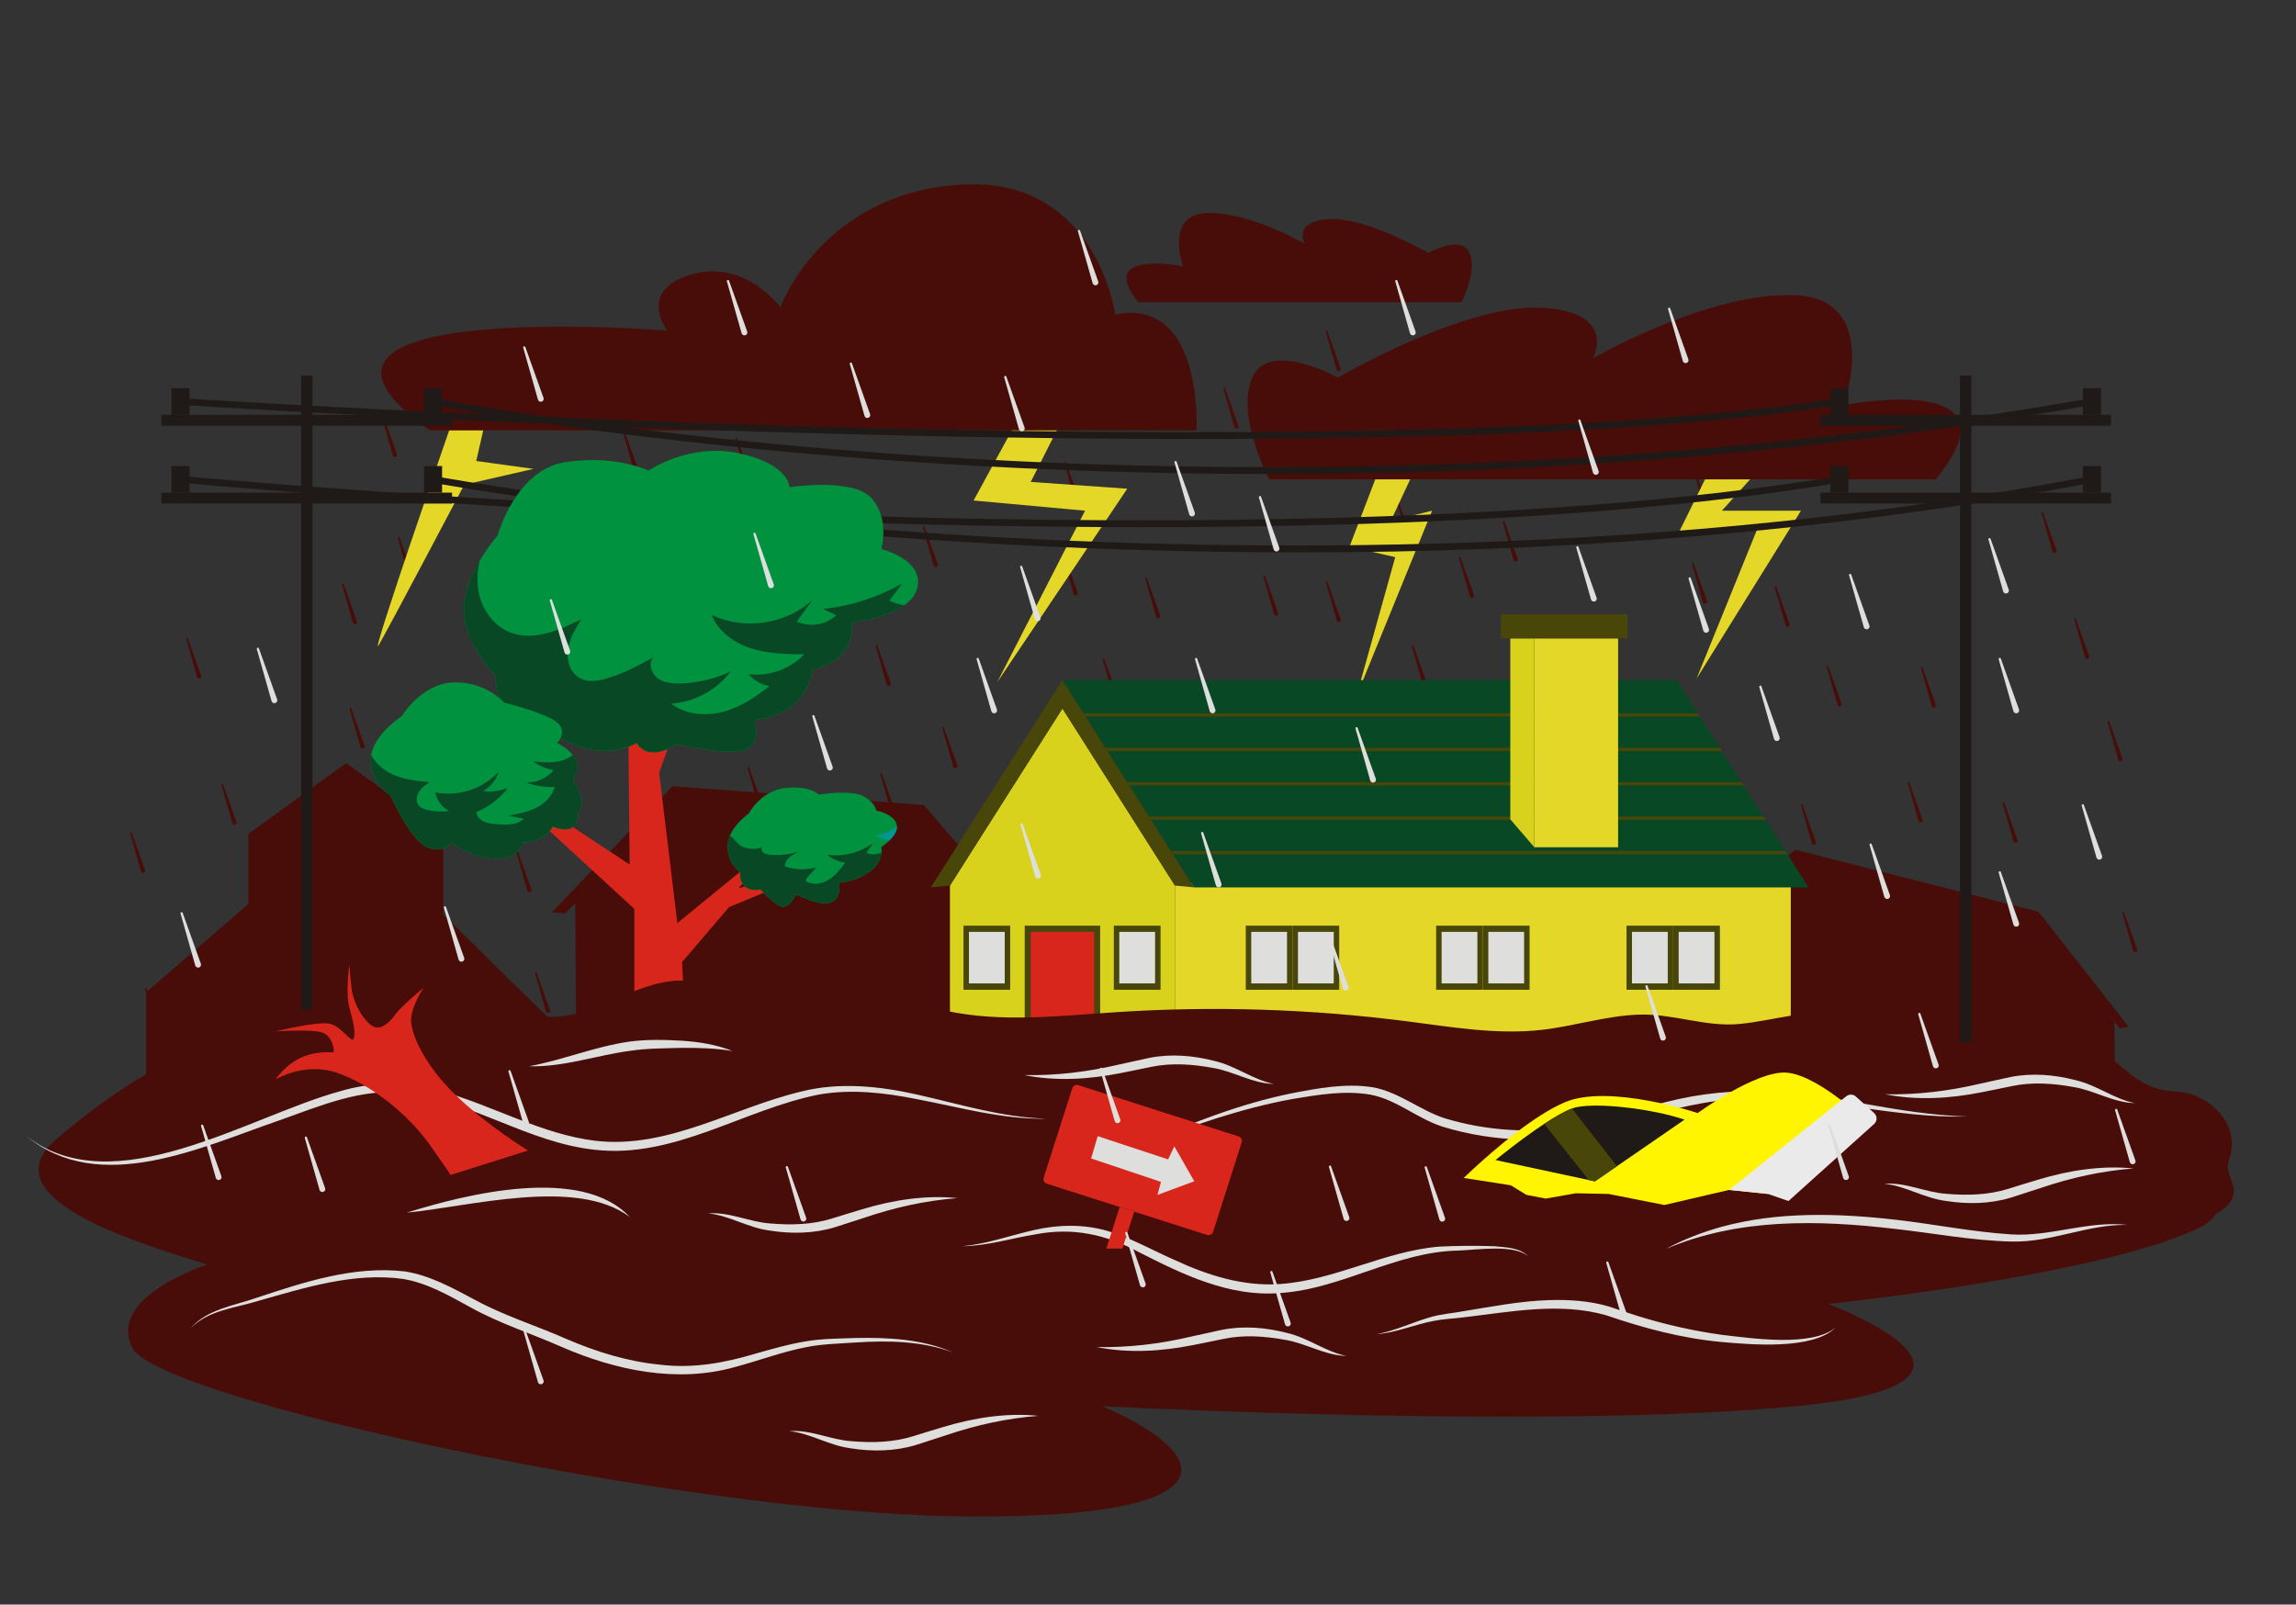 <?xml version="1.0" encoding="UTF-8"?> <svg xmlns="http://www.w3.org/2000/svg" xmlns:xlink="http://www.w3.org/1999/xlink" version="1.1" id="Camada_1" x="0px" y="0px" viewBox="0 0 1824 1275" style="enable-background:new 0 0 1824 1275;" xml:space="preserve"><rect x="0" y="0" width="1824" height="1275" fill="#333333" stroke="none"/> <style type="text/css"> .st0{opacity:0.7;fill:#480D09;} .st1{fill:#DA251D;} .st2{fill:#00923F;} .st3{fill:#FFF500;} .st4{fill:#FFFFFF;} .st5{fill:#1F1A17;} .st6{fill:#FCDB00;stroke:#000000;stroke-width:5.625000e-03;stroke-miterlimit:4.5;} .st7{fill:#FCDB00;} .st8{fill:#C0A062;} .st9{fill:#7C9CCD;} .st10{fill:#DE4046;} .st11{fill:#009A50;} .st12{fill:#C0A062;stroke:#000000;stroke-width:5.625000e-03;stroke-miterlimit:4.5;} .st13{fill:none;stroke:#1F1A17;stroke-width:0.407;stroke-linecap:round;stroke-miterlimit:4.5;} .st14{fill:#DEDEDD;stroke:#1F1A17;stroke-width:0.407;stroke-miterlimit:4.5;} .st15{fill:#DEDEDD;stroke:#000000;stroke-width:0.338;stroke-miterlimit:4.5;} .st16{fill:none;stroke:#1F1A17;stroke-width:0.28;stroke-linecap:round;stroke-miterlimit:4.5;} .st17{fill:#5E7D58;} .st18{fill:#495F5F;stroke:#1F1A17;stroke-width:0.407;stroke-miterlimit:4.5;} .st19{fill:#FFFFFF;stroke:#1F1A17;stroke-width:0.28;stroke-miterlimit:4.5;} .st20{fill:#1F1A17;stroke:#1F1A17;stroke-width:0.28;stroke-miterlimit:4.5;} .st21{fill:#C0A062;stroke:#000000;stroke-width:0.338;stroke-miterlimit:4.5;} .st22{fill:none;stroke:#000000;stroke-width:0.338;stroke-miterlimit:4.5;} .st23{fill:#3C746B;stroke:#1F1A17;stroke-width:0.28;stroke-miterlimit:4.5;} .st24{fill:#DA251D;stroke:#1F1A17;stroke-width:0.28;stroke-miterlimit:4.5;} .st25{fill:#FDDC00;stroke:#1F1A17;stroke-width:0.28;stroke-miterlimit:4.5;} .st26{fill:#C0A062;stroke:#1F1A17;stroke-width:0.407;stroke-miterlimit:4.5;} .st27{fill:#D9D21C;} .st28{fill:#484609;} .st29{fill:#D9261C;} .st30{fill:#480D09;} .st31{fill:#1CD96E;} .st32{fill:#094825;} .st33{fill:#DEDEDD;} .st34{fill:none;} .st35{clip-path:url(#XMLID_28_);} .st36{fill:#FFD833;} .st37{clip-path:url(#XMLID_32_);} .st38{fill:#FFB600;} .st39{fill:#47138C;} .st40{clip-path:url(#XMLID_33_);} .st41{clip-path:url(#XMLID_34_);} .st42{fill:#CE5300;} .st43{clip-path:url(#XMLID_36_);} .st44{clip-path:url(#XMLID_38_);} .st45{fill:#DD6200;} .st46{fill:#ED7C2F;} .st47{fill:#D8DBFF;} .st48{clip-path:url(#XMLID_40_);} .st49{fill:#009350;} .st50{fill:#D83636;} .st51{clip-path:url(#XMLID_41_);} .st52{clip-path:url(#SVGID_2_);} .st53{fill:#FFEC66;} .st54{fill:#FF326C;} .st55{opacity:0.68;fill:#480D09;} .st56{opacity:0.57;fill:#480D09;} .st57{clip-path:url(#XMLID_46_);} .st58{clip-path:url(#XMLID_51_);} .st59{clip-path:url(#XMLID_52_);} .st60{clip-path:url(#XMLID_53_);} .st61{clip-path:url(#XMLID_54_);} .st62{clip-path:url(#XMLID_55_);} .st63{clip-path:url(#XMLID_58_);} .st64{clip-path:url(#XMLID_59_);} .st65{clip-path:url(#SVGID_4_);} .st66{opacity:0.7;} .st67{fill:#E5D728;} .st68{fill:#009693;} .st69{fill:#EAEAEA;} </style> <g> <polygon class="st30" points="815.28,734.5 733.94,639.65 534.23,624.72 438.31,725.01 449,725.81 456.97,717.53 457.84,842.89 559.62,843.15 559.63,843.15 559.63,843.15 617.92,843.3 795.89,845.98 799.27,733.99 "></polygon> <path class="st30" d="M1691.01,815.83l-71.57-91.37l-192.93-49.22l-114.46,88.09l12.62,4.28l-6.4,25.78c0,0,18.39,20.6,47.18,31.45 c28.79,10.85,68.65,23.84,84.57,40.89c15.92,17.06,55.68,30.95,55.68,30.95s26.14,5.21,55.28-7.91 c29.14-13.11,81.87-36.23,119.5-21.2l-0.86-55.42l-6.06-7.77l10.65,12.86L1691.01,815.83z"></path> <polygon class="st30" points="116.16,878 116.16,788.46 197.34,718.32 197.34,662.6 275.06,606.3 352.13,662.6 352.13,726.7 439.22,812.33 439.22,878 "></polygon> <g> <g> <path class="st30" d="M700.57,614.79l10.62,29.72c0.31,0.88-0.15,1.84-1.04,2.15c-0.93,0.32-1.95-0.2-2.21-1.13l-8.61-30.35 C699.1,614.41,700.31,614.02,700.57,614.79L700.57,614.79z"></path> </g> <g> <path class="st30" d="M697.01,513.12l10.62,29.72c0.31,0.88-0.15,1.84-1.04,2.15c-0.93,0.32-1.95-0.2-2.21-1.13l-8.61-30.35 C695.54,512.74,696.75,512.35,697.01,513.12L697.01,513.12z"></path> </g> <g> <path class="st30" d="M877.22,523.41l10.62,29.72c0.31,0.88-0.15,1.84-1.04,2.15c-0.93,0.32-1.95-0.2-2.21-1.13l-8.61-30.35 C875.75,523.03,876.96,522.64,877.22,523.41L877.22,523.41z"></path> </g> <g> <path class="st30" d="M1004.8,457.38l10.62,29.72c0.31,0.88-0.15,1.84-1.04,2.15c-0.93,0.32-1.95-0.2-2.21-1.13l-8.61-30.35 C1003.33,457,1004.55,456.61,1004.8,457.38L1004.8,457.38z"></path> </g> <g> <path class="st30" d="M1214.78,598.6l10.62,29.72c0.31,0.88-0.15,1.84-1.04,2.15c-0.93,0.32-1.95-0.2-2.21-1.13l-8.61-30.35 C1213.31,598.22,1214.52,597.83,1214.78,598.6L1214.78,598.6z"></path> </g> <g> <path class="st30" d="M1016.79,614.88l10.62,29.72c0.31,0.88-0.15,1.84-1.04,2.15c-0.93,0.32-1.95-0.2-2.21-1.13l-8.61-30.35 C1015.32,614.5,1016.53,614.11,1016.79,614.88L1016.79,614.88z"></path> </g> <g> <path class="st30" d="M1160.3,443.13l10.62,29.72c0.31,0.88-0.15,1.84-1.04,2.15c-0.93,0.32-1.95-0.2-2.21-1.13l-8.61-30.35 C1158.83,442.75,1160.04,442.36,1160.3,443.13L1160.3,443.13z"></path> </g> <g> <path class="st30" d="M1687.24,724.69l10.62,29.72c0.31,0.88-0.15,1.84-1.04,2.15c-0.93,0.32-1.95-0.2-2.21-1.13 c0,0-8.61-30.35-8.61-30.35C1685.77,724.32,1686.99,723.93,1687.24,724.69L1687.24,724.69z"></path> </g> <g> <path class="st30" d="M845.52,441.19l10.62,29.72c0.31,0.88-0.15,1.84-1.04,2.15c-0.93,0.32-1.95-0.2-2.21-1.13l-8.61-30.35 C844.04,440.81,845.26,440.42,845.52,441.19L845.52,441.19z"></path> </g> <g> <path class="st30" d="M734.32,418.61l10.62,29.72c0.31,0.88-0.15,1.84-1.04,2.15c-0.93,0.32-1.95-0.2-2.21-1.13L733.08,419 C732.85,418.23,734.07,417.84,734.32,418.61L734.32,418.61z"></path> </g> <g> <path class="st30" d="M595.12,609.71l10.62,29.72c0.31,0.88-0.15,1.84-1.04,2.15c-0.93,0.32-1.95-0.2-2.21-1.13l-8.61-30.35 C593.65,609.33,594.86,608.94,595.12,609.71L595.12,609.71z"></path> </g> <g> <path class="st30" d="M1054.48,462.26l10.62,29.72c0.31,0.88-0.15,1.84-1.04,2.15c-0.93,0.32-1.95-0.2-2.21-1.13l-8.61-30.35 C1053,461.88,1054.22,461.49,1054.48,462.26L1054.48,462.26z"></path> </g> <g> <path class="st30" d="M749.94,578.41l10.62,29.72c0.31,0.88-0.15,1.84-1.04,2.15c-0.93,0.32-1.95-0.2-2.21-1.13 c0,0-8.61-30.35-8.61-30.35C748.47,578.03,749.68,577.64,749.94,578.41L749.94,578.41z"></path> </g> <g> <path class="st30" d="M149.17,507.21l10.62,29.72c0.31,0.88-0.15,1.84-1.04,2.15c-0.93,0.32-1.95-0.2-2.21-1.13l-8.61-30.35 C147.7,506.84,148.91,506.45,149.17,507.21L149.17,507.21z"></path> </g> <g> <path class="st30" d="M177.19,623.27l10.62,29.72c0.31,0.88-0.15,1.84-1.04,2.15c-0.93,0.32-1.95-0.2-2.21-1.13l-8.61-30.35 C175.72,622.89,176.93,622.5,177.19,623.27L177.19,623.27z"></path> </g> <g> <path class="st30" d="M511,795.67l10.62,29.72c0.31,0.88-0.15,1.84-1.04,2.15c-0.93,0.32-1.95-0.2-2.21-1.13l-8.61-30.35 C509.53,795.29,510.74,794.9,511,795.67L511,795.67z"></path> </g> <g> <path class="st30" d="M1066.89,785.73l10.62,29.72c0.31,0.88-0.15,1.84-1.04,2.15c-0.93,0.32-1.95-0.2-2.21-1.13l-8.61-30.35 C1065.42,785.36,1066.63,784.97,1066.89,785.73L1066.89,785.73z"></path> </g> <g> <path class="st30" d="M1119.32,720.48l10.62,29.72c0.31,0.88-0.15,1.84-1.04,2.15c-0.93,0.32-1.95-0.2-2.21-1.13l-8.61-30.35 C1117.85,720.1,1119.06,719.71,1119.32,720.48L1119.32,720.48z"></path> </g> <g> <path class="st30" d="M1234.27,776.51l10.62,29.72c0.31,0.88-0.15,1.84-1.04,2.15c-0.93,0.32-1.95-0.2-2.21-1.13l-8.61-30.35 C1232.8,776.13,1234.01,775.74,1234.27,776.51L1234.27,776.51z"></path> </g> <g> <path class="st30" d="M960.03,704.29l10.62,29.72c0.31,0.88-0.15,1.84-1.04,2.15c-0.93,0.32-1.95-0.2-2.21-1.13l-8.61-30.35 C958.56,703.91,959.77,703.52,960.03,704.29L960.03,704.29z"></path> </g> <g> <path class="st30" d="M774.71,675.03l10.62,29.72c0.31,0.88-0.15,1.84-1.04,2.15c-0.93,0.32-1.95-0.2-2.21-1.13l-8.61-30.35 C773.24,674.66,774.45,674.27,774.71,675.03L774.71,675.03z"></path> </g> <g> <path class="st30" d="M601.15,734.48l10.62,29.72c0.31,0.88-0.15,1.84-1.04,2.15c-0.93,0.32-1.95-0.2-2.21-1.13l-8.61-30.35 C599.68,734.1,600.89,733.71,601.15,734.48L601.15,734.48z"></path> </g> <g> <path class="st30" d="M411.54,676.96l10.62,29.72c0.31,0.88-0.15,1.84-1.04,2.15c-0.93,0.32-1.95-0.2-2.21-1.13 c0,0-8.61-30.35-8.61-30.35C410.07,676.58,411.28,676.19,411.54,676.96L411.54,676.96z"></path> </g> <g> <path class="st30" d="M594.88,459.32l10.62,29.72c0.31,0.88-0.15,1.84-1.04,2.15c-0.93,0.32-1.95-0.2-2.21-1.13l-8.61-30.35 C593.41,458.94,594.62,458.55,594.88,459.32L594.88,459.32z"></path> </g> <g> <path class="st30" d="M846.68,367.16l10.62,29.72c0.31,0.88-0.15,1.84-1.04,2.15c-0.93,0.32-1.95-0.2-2.21-1.13l-8.61-30.35 C845.21,366.79,846.42,366.4,846.68,367.16L846.68,367.16z"></path> </g> <g> <path class="st30" d="M973.23,308.59l10.62,29.72c0.31,0.88-0.15,1.84-1.04,2.15c-0.93,0.32-1.95-0.2-2.21-1.13l-8.61-30.35 C971.76,308.21,972.98,307.82,973.23,308.59L973.23,308.59z"></path> </g> <g> <path class="st30" d="M911.1,459.41l10.62,29.72c0.31,0.88-0.15,1.84-1.04,2.15c-0.93,0.32-1.95-0.2-2.21-1.13l-8.61-30.35 C909.62,459.03,910.84,458.64,911.1,459.41L911.1,459.41z"></path> </g> <g> <path class="st30" d="M813.95,292.4l10.62,29.72c0.31,0.88-0.15,1.84-1.04,2.15c-0.93,0.32-1.95-0.2-2.21-1.13l-8.61-30.35 C812.48,292.02,813.69,291.63,813.95,292.4L813.95,292.4z"></path> </g> <g> <path class="st30" d="M628.63,263.14l10.62,29.72c0.31,0.88-0.15,1.84-1.04,2.15c-0.93,0.32-1.95-0.2-2.21-1.13l-8.61-30.35 C627.16,262.76,628.37,262.37,628.63,263.14L628.63,263.14z"></path> </g> <g> <path class="st30" d="M685.02,398.13l10.62,29.72c0.31,0.88-0.15,1.84-1.04,2.15c-0.93,0.32-1.95-0.2-2.21-1.13l-8.61-30.35 C683.55,397.75,684.76,397.36,685.02,398.13L685.02,398.13z"></path> </g> <g> <path class="st30" d="M495.41,340.61l10.62,29.72c0.31,0.88-0.15,1.84-1.04,2.15c-0.93,0.32-1.95-0.2-2.21-1.13 c0,0-8.61-30.35-8.61-30.35C493.94,340.24,495.16,339.85,495.41,340.61L495.41,340.61z"></path> </g> <g> <path class="st30" d="M272.97,464.06l10.62,29.72c0.31,0.88-0.15,1.84-1.04,2.15c-0.93,0.32-1.95-0.2-2.21-1.13l-8.61-30.35 C271.49,463.68,272.71,463.29,272.97,464.06L272.97,464.06z"></path> </g> <g> <path class="st30" d="M473.54,546.54l10.62,29.72c0.31,0.88-0.15,1.84-1.04,2.15c-0.93,0.32-1.95-0.2-2.21-1.13l-8.61-30.35 C472.07,546.16,473.28,545.77,473.54,546.54L473.54,546.54z"></path> </g> <g> <path class="st30" d="M278.96,562.73l10.62,29.72c0.31,0.88-0.15,1.84-1.04,2.15c-0.93,0.32-1.95-0.2-2.21-1.13l-8.61-30.35 C277.49,562.35,278.7,561.96,278.96,562.73L278.96,562.73z"></path> </g> <g> <path class="st30" d="M585.6,348.42l10.62,29.72c0.31,0.88-0.15,1.84-1.04,2.15c-0.93,0.32-1.95-0.2-2.21-1.13l-8.61-30.35 C584.12,348.04,585.34,347.65,585.6,348.42L585.6,348.42z"></path> </g> <g> <path class="st30" d="M304.73,331.16l10.62,29.72c0.31,0.88-0.15,1.84-1.04,2.15c-0.93,0.32-1.95-0.2-2.21-1.13l-8.61-30.35 C303.26,330.78,304.47,330.39,304.73,331.16L304.73,331.16z"></path> </g> <g> <path class="st30" d="M317.3,426.94l10.62,29.72c0.31,0.88-0.15,1.84-1.04,2.15c-0.93,0.32-1.95-0.2-2.21-1.13l-8.61-30.35 C315.83,426.56,317.05,426.17,317.3,426.94L317.3,426.94z"></path> </g> <g> <path class="st30" d="M458.06,809.96l10.62,29.72c0.31,0.88-0.15,1.84-1.04,2.15c-0.93,0.32-1.95-0.2-2.21-1.13l-8.61-30.35 C456.58,809.58,457.8,809.19,458.06,809.96L458.06,809.96z"></path> </g> <g> <path class="st30" d="M177.19,792.7l10.62,29.72c0.31,0.88-0.15,1.84-1.04,2.15c-0.93,0.32-1.95-0.2-2.21-1.13l-8.61-30.35 C175.72,792.32,176.93,791.93,177.19,792.7L177.19,792.7z"></path> </g> <g> <path class="st30" d="M296.11,753.93l10.62,29.72c0.31,0.88-0.15,1.84-1.04,2.15c-0.93,0.32-1.95-0.2-2.21-1.13 c0,0-8.61-30.35-8.61-30.35C294.64,753.55,295.85,753.16,296.11,753.93L296.11,753.93z"></path> </g> <g> <path class="st30" d="M304.73,905.01l10.62,29.72c0.31,0.88-0.15,1.84-1.04,2.15c-0.93,0.32-1.95-0.2-2.21-1.13l-8.61-30.35 C303.26,904.64,304.47,904.25,304.73,905.01L304.73,905.01z"></path> </g> <g> <path class="st30" d="M937.15,865.67l10.62,29.72c0.31,0.88-0.15,1.84-1.04,2.15c-0.93,0.32-1.95-0.2-2.21-1.13l-8.61-30.35 C935.68,865.29,936.89,864.9,937.15,865.67L937.15,865.67z"></path> </g> <g> <path class="st30" d="M426.32,772.86l10.62,29.72c0.31,0.88-0.15,1.84-1.04,2.15c-0.93,0.32-1.95-0.2-2.21-1.13l-8.61-30.35 C424.85,772.48,426.06,772.09,426.32,772.86L426.32,772.86z"></path> </g> <g> <path class="st30" d="M545.25,734.09l10.62,29.72c0.31,0.88-0.15,1.84-1.04,2.15c-0.93,0.32-1.95-0.2-2.21-1.13l-8.61-30.35 C543.77,733.71,544.99,733.32,545.25,734.09L545.25,734.09z"></path> </g> <g> <path class="st30" d="M1126.42,614.79l10.62,29.72c0.31,0.88-0.15,1.84-1.04,2.15c-0.93,0.32-1.95-0.2-2.21-1.13l-8.61-30.35 C1124.95,614.41,1126.16,614.02,1126.42,614.79L1126.42,614.79z"></path> </g> <g> <path class="st30" d="M1122.86,513.12l10.62,29.72c0.31,0.88-0.15,1.84-1.04,2.15c-0.93,0.32-1.95-0.2-2.21-1.13l-8.61-30.35 C1121.39,512.74,1122.6,512.35,1122.86,513.12L1122.86,513.12z"></path> </g> <g> <path class="st30" d="M1452.35,529.31l10.62,29.72c0.31,0.88-0.15,1.84-1.04,2.15c-0.93,0.32-1.95-0.2-2.21-1.13l-8.61-30.35 C1450.88,528.93,1452.09,528.54,1452.35,529.31L1452.35,529.31z"></path> </g> <g> <path class="st30" d="M1527.29,530.35l10.62,29.72c0.31,0.88-0.15,1.84-1.04,2.15c-0.93,0.32-1.95-0.2-2.21-1.13l-8.61-30.35 C1525.81,529.97,1527.03,529.58,1527.29,530.35L1527.29,530.35z"></path> </g> <g> <path class="st30" d="M1675.52,573.06l10.62,29.72c0.31,0.88-0.15,1.84-1.04,2.15c-0.93,0.32-1.95-0.2-2.21-1.13l-8.61-30.35 C1674.05,572.68,1675.26,572.29,1675.52,573.06L1675.52,573.06z"></path> </g> <g> <path class="st30" d="M1516.76,621.56l10.62,29.72c0.31,0.88-0.15,1.84-1.04,2.15c-0.93,0.32-1.95-0.2-2.21-1.13l-8.61-30.35 C1515.29,621.18,1516.51,620.79,1516.76,621.56L1516.76,621.56z"></path> </g> <g> <path class="st30" d="M1623.19,407.56l10.62,29.72c0.31,0.88-0.15,1.84-1.04,2.15c-0.93,0.32-1.95-0.2-2.21-1.13 c0,0-8.61-30.35-8.61-30.35C1621.72,407.19,1622.93,406.79,1623.19,407.56L1623.19,407.56z"></path> </g> <g> <path class="st30" d="M1592.14,637.75l10.62,29.72c0.31,0.88-0.15,1.84-1.04,2.15c-0.93,0.32-1.95-0.2-2.21-1.13l-8.61-30.35 C1590.67,637.37,1591.88,636.98,1592.14,637.75L1592.14,637.75z"></path> </g> <g> <path class="st30" d="M1345.49,447.87l10.62,29.72c0.31,0.88-0.15,1.84-1.04,2.15c-0.93,0.32-1.95-0.2-2.21-1.13l-8.61-30.35 C1344.02,447.49,1345.23,447.1,1345.49,447.87L1345.49,447.87z"></path> </g> <g> <path class="st30" d="M1195.1,414.32l10.62,29.72c0.31,0.88-0.15,1.84-1.04,2.15c-0.93,0.32-1.95-0.2-2.21-1.13l-8.61-30.35 C1193.63,413.95,1194.84,413.55,1195.1,414.32L1195.1,414.32z"></path> </g> <g> <path class="st30" d="M1649.01,491.49l10.62,29.72c0.31,0.88-0.15,1.84-1.04,2.15c-0.93,0.32-1.95-0.2-2.21-1.13l-8.61-30.35 C1647.54,491.12,1648.75,490.73,1649.01,491.49L1649.01,491.49z"></path> </g> <g> <path class="st30" d="M1216.57,553.6l10.62,29.72c0.31,0.88-0.15,1.84-1.04,2.15c-0.93,0.32-1.95-0.2-2.21-1.13 c0,0-8.61-30.35-8.61-30.35C1215.1,553.22,1216.31,552.83,1216.57,553.6L1216.57,553.6z"></path> </g> <g> <path class="st30" d="M1166.81,871.21l10.62,29.72c0.31,0.88-0.15,1.84-1.04,2.15c-0.93,0.32-1.95-0.2-2.21-1.13l-8.61-30.35 C1165.34,870.84,1166.55,870.45,1166.81,871.21L1166.81,871.21z"></path> </g> <g> <path class="st30" d="M1472.34,756.67l10.62,29.72c0.31,0.88-0.15,1.84-1.04,2.15c-0.93,0.32-1.95-0.2-2.21-1.13l-8.61-30.35 C1470.87,756.29,1472.08,755.9,1472.34,756.67L1472.34,756.67z"></path> </g> <g> <path class="st30" d="M1545.17,720.48l10.62,29.72c0.31,0.88-0.15,1.84-1.04,2.15c-0.93,0.32-1.95-0.2-2.21-1.13l-8.61-30.35 C1543.7,720.1,1544.91,719.71,1545.17,720.48L1545.17,720.48z"></path> </g> <g> <path class="st30" d="M1660.12,776.51l10.62,29.72c0.31,0.88-0.15,1.84-1.04,2.15c-0.93,0.32-1.95-0.2-2.21-1.13l-8.61-30.35 C1658.65,776.13,1659.86,775.74,1660.12,776.51L1660.12,776.51z"></path> </g> <g> <path class="st30" d="M1385.88,704.29l10.62,29.72c0.31,0.88-0.15,1.84-1.04,2.15c-0.93,0.32-1.95-0.2-2.21-1.13l-8.61-30.35 C1384.41,703.91,1385.62,703.52,1385.88,704.29L1385.88,704.29z"></path> </g> <g> <path class="st30" d="M1432.01,639.46l10.62,29.72c0.31,0.88-0.15,1.84-1.04,2.15c-0.93,0.32-1.95-0.2-2.21-1.13l-8.61-30.35 C1430.54,639.08,1431.76,638.69,1432.01,639.46L1432.01,639.46z"></path> </g> <g> <path class="st30" d="M1256.95,810.02l10.62,29.72c0.31,0.88-0.15,1.84-1.04,2.15c-0.93,0.32-1.95-0.2-2.21-1.13l-8.61-30.35 C1255.48,809.65,1256.7,809.25,1256.95,810.02L1256.95,810.02z"></path> </g> <g> <path class="st30" d="M1067.35,752.51l10.62,29.72c0.31,0.88-0.15,1.84-1.04,2.15c-0.93,0.32-1.95-0.2-2.21-1.13l-8.61-30.35 C1065.87,752.13,1067.09,751.74,1067.35,752.51L1067.35,752.51z"></path> </g> <g> <path class="st30" d="M1346.65,373.84l10.62,29.72c0.31,0.88-0.15,1.84-1.04,2.15c-0.93,0.32-1.95-0.2-2.21-1.13l-8.61-30.35 C1345.18,373.46,1346.39,373.07,1346.65,373.84L1346.65,373.84z"></path> </g> <g> <path class="st30" d="M1399.08,308.59l10.62,29.72c0.31,0.88-0.15,1.84-1.04,2.15c-0.93,0.32-1.95-0.2-2.21-1.13l-8.61-30.35 C1397.61,308.21,1398.82,307.82,1399.08,308.59L1399.08,308.59z"></path> </g> <g> <path class="st30" d="M1411.07,466.09l10.62,29.72c0.31,0.88-0.15,1.84-1.04,2.15c-0.93,0.32-1.95-0.2-2.21-1.13 c0,0-8.61-30.35-8.61-30.35C1409.6,465.71,1410.81,465.32,1411.07,466.09L1411.07,466.09z"></path> </g> <g> <path class="st30" d="M1239.79,292.4l10.62,29.72c0.31,0.88-0.15,1.84-1.04,2.15c-0.93,0.32-1.95-0.2-2.21-1.13l-8.61-30.35 C1238.32,292.02,1239.53,291.63,1239.79,292.4L1239.79,292.4z"></path> </g> <g> <path class="st30" d="M1054.48,263.14l10.62,29.72c0.31,0.88-0.15,1.84-1.04,2.15c-0.93,0.32-1.95-0.2-2.21-1.13l-8.61-30.35 C1053,262.76,1054.22,262.37,1054.48,263.14L1054.48,263.14z"></path> </g> <g> <path class="st30" d="M1110.87,398.13l10.62,29.72c0.31,0.88-0.15,1.84-1.04,2.15c-0.93,0.32-1.95-0.2-2.21-1.13l-8.61-30.35 C1109.4,397.75,1110.61,397.36,1110.87,398.13L1110.87,398.13z"></path> </g> <g> <path class="st30" d="M1362.99,865.67l10.62,29.72c0.31,0.88-0.15,1.84-1.04,2.15c-0.93,0.32-1.95-0.2-2.21-1.13l-8.61-30.35 C1361.52,865.29,1362.74,864.9,1362.99,865.67L1362.99,865.67z"></path> </g> <g> <path class="st30" d="M1082.13,848.4l10.62,29.72c0.31,0.88-0.15,1.84-1.04,2.15c-0.93,0.32-1.95-0.2-2.21-1.13l-8.61-30.35 C1080.65,848.03,1081.87,847.64,1082.13,848.4L1082.13,848.4z"></path> </g> <g> <path class="st30" d="M1201.05,809.63l10.62,29.72c0.31,0.88-0.15,1.84-1.04,2.15c-0.93,0.32-1.95-0.2-2.21-1.13l-8.61-30.35 C1199.58,809.25,1200.79,808.86,1201.05,809.63L1201.05,809.63z"></path> </g> <g> <path class="st30" d="M258.38,658.19L269,687.92c0.31,0.88-0.15,1.84-1.04,2.15c-0.93,0.32-1.95-0.2-2.21-1.13 c0,0-8.61-30.35-8.61-30.35C256.91,657.81,258.12,657.42,258.38,658.19L258.38,658.19z"></path> </g> <g> <path class="st30" d="M116.62,785.73l10.62,29.72c0.31,0.88-0.15,1.84-1.04,2.15c-0.93,0.32-1.95-0.2-2.21-1.13l-8.61-30.35 C115.15,785.36,116.36,784.97,116.62,785.73L116.62,785.73z"></path> </g> <g> <path class="st30" d="M104.63,661.65l10.62,29.72c0.31,0.88-0.15,1.84-1.04,2.15c-0.93,0.32-1.95-0.2-2.21-1.13l-8.61-30.35 C103.16,661.27,104.37,660.88,104.63,661.65L104.63,661.65z"></path> </g> </g> </g> <path class="st67" d="M360.72,330.74c0,0-67.97,195.83-59.89,181.96c8.09-13.87,68.04-127.55,68.04-127.55l54.9-12.57l-45.44-6.27 l9.06-39.59L360.72,330.74z"></path> <polygon class="st67" points="1101.22,358.23 1072.07,434.39 1108.4,442.71 1077.61,553.18 1137.67,405.81 1104.87,413.91 1131.75,356.39 "></polygon> <polygon class="st67" points="1361.72,366.31 1333.59,423.34 1396.6,418.93 1347.81,539.18 1430.75,405.81 1367.92,405.81 1397.81,372.58 "></polygon> <polygon class="st67" points="850.24,320.71 818.84,382.94 895.52,388.34 792.12,542.24 861.99,405.81 773.44,397.71 818.84,314.42 "></polygon> <path class="st30" d="M950.58,341.98h-609.2c-6.87-4.85-12.71-9.43-17.61-13.74c-102.54-90.21,206.07-65.64,206.07-65.64 s-23.82-31.73,19.05-44.42c42.87-12.71,71.09,25.99,71.09,25.99s32.08-89.48,141.6-97.42c109.53-7.94,124.36,103.17,124.36,103.17 c46.2-9.38,59.6,33.24,63.35,63.62C951.26,329.43,950.58,341.98,950.58,341.98z"></path> <path class="st30" d="M904.35,240.15h256.54c0,0,13.03-24.34,6.57-39.15c-6.46-14.82-32.91,0-32.91,0s-48.76-28.45-78.35-26.92 c-29.59,1.53-19.9,19.52-19.9,19.52s-43.56-25.4-77.42-24.34c-33.86,1.06-19.05,42.33-19.05,42.33S869.93,197.83,904.35,240.15z"></path> <path class="st30" d="M1556.36,349.53c-2.31,8.28-8.09,18.56-18.46,31.35h-529.56c0,0-7.74-14.52-12.86-32.68 c-4.41-15.64-6.84-33.98-0.68-48.13c13.32-30.59,67.93,0,67.93,0s100.66-58.72,161.72-55.58c61.08,3.14,41.09,40.28,41.09,40.28 s89.9-52.41,159.79-50.24c69.9,2.19,39.31,87.39,39.31,87.39S1569.86,301.21,1556.36,349.53z"></path> <g> <g> <g> <rect x="239.19" y="298.37" transform="matrix(-1 -1.224647e-16 1.224647e-16 -1 487.404 1129.611)" class="st5" width="9.01" height="532.88"></rect> </g> <g> <rect x="128.28" y="329.62" transform="matrix(-1 -7.841656e-07 7.841656e-07 -1 487.404 667.947)" class="st5" width="230.84" height="8.71"></rect> </g> <g> <rect x="336.82" y="308.49" transform="matrix(-1 -3.149468e-06 3.149468e-06 -1 688.015 638.105)" class="st5" width="14.37" height="21.13"></rect> </g> <g> <rect x="136.21" y="308.49" transform="matrix(-1 -1.224647e-16 1.224647e-16 -1 286.792 638.104)" class="st5" width="14.37" height="21.13"></rect> </g> <g> <rect x="128.28" y="391.44" transform="matrix(-1 -7.841656e-07 7.841656e-07 -1 487.404 791.589)" class="st5" width="230.84" height="8.71"></rect> </g> <g> <rect x="336.82" y="370.31" transform="matrix(-1 -1.224647e-16 1.224647e-16 -1 688.016 761.746)" class="st5" width="14.37" height="21.13"></rect> </g> <g> <rect x="136.21" y="370.31" transform="matrix(-1 -1.224647e-16 1.224647e-16 -1 286.792 761.746)" class="st5" width="14.37" height="21.13"></rect> </g> </g> <g> <path class="st5" d="M908.45,418.88c-89.27,0-184.4-1.84-284.37-5.52c-267.07-9.83-478.84-29.62-480.94-29.82 c-1.47-0.14-2.55-1.44-2.41-2.92c0.14-1.47,1.44-2.55,2.92-2.41c2.11,0.2,213.74,19.98,480.67,29.8 c246.29,9.06,591.34,11.25,836.52-29.78c1.46-0.24,2.84,0.74,3.08,2.2s-0.74,2.84-2.2,3.08 c-108.48,18.15-245.32,29.45-406.71,33.57C1008.19,418.28,959.27,418.88,908.45,418.88z"></path> </g> <g> <path class="st5" d="M947.68,348.8c-100.33,0-199.75-1.77-288.4-4.17c-278.63-7.55-513.71-22.76-516.05-22.91 c-1.47-0.1-2.59-1.37-2.5-2.84c0.1-1.47,1.36-2.59,2.84-2.5c2.34,0.15,237.33,15.35,515.87,22.9 c257,6.96,604.65,8.65,801.42-22.87c1.45-0.23,2.83,0.76,3.06,2.22c0.23,1.46-0.76,2.83-2.22,3.06 C1332.48,342.39,1138.45,348.8,947.68,348.8z"></path> </g> <g> <path class="st5" d="M1009.18,376.65c-89.29,0-179.24-2.87-268.83-8.59c-239.4-15.28-395.31-46.08-396.86-46.39 c-1.45-0.29-2.39-1.7-2.1-3.15c0.29-1.45,1.7-2.38,3.15-2.1c1.54,0.31,157.18,31.05,396.26,46.3 c220.62,14.08,559.43,17.47,920.63-46.31c1.46-0.25,2.84,0.71,3.1,2.17c0.26,1.46-0.71,2.84-2.17,3.1 c-159.75,28.21-328.48,45.76-501.52,52.17C1110.62,375.72,1060,376.65,1009.18,376.65z"></path> </g> <g> <path class="st5" d="M1031.55,438.94c-89.29,0-180.4-2.89-272.32-8.66c-245.61-15.41-414.04-46.47-415.71-46.78 c-1.45-0.27-2.41-1.67-2.14-3.12c0.27-1.45,1.67-2.41,3.12-2.14c1.67,0.31,169.85,31.32,415.15,46.7 c226.36,14.2,566.54,17.62,901.73-46.7c1.45-0.28,2.85,0.67,3.13,2.12c0.28,1.45-0.67,2.85-2.12,3.13 c-148.27,28.45-309.88,46.16-480.32,52.63C1132.62,438,1082.38,438.94,1031.55,438.94z"></path> </g> <g> <g> <rect x="1557.07" y="298.37" transform="matrix(-1 -1.224647e-16 1.224647e-16 -1 3123.162 1129.611)" class="st5" width="9.01" height="532.88"></rect> </g> <g> <rect x="1446.16" y="329.62" transform="matrix(-1 -7.841656e-07 7.841656e-07 -1 3123.162 667.948)" class="st5" width="230.84" height="8.71"></rect> </g> <g> <rect x="1654.7" y="308.49" transform="matrix(-1 -3.149467e-06 3.149467e-06 -1 3323.773 638.109)" class="st5" width="14.37" height="21.13"></rect> </g> <g> <rect x="1454.09" y="308.49" transform="matrix(-1 -1.224647e-16 1.224647e-16 -1 2922.551 638.104)" class="st5" width="14.37" height="21.13"></rect> </g> <g> <rect x="1446.16" y="391.44" transform="matrix(-1 -7.841656e-07 7.841656e-07 -1 3123.162 791.59)" class="st5" width="230.84" height="8.71"></rect> </g> <g> <rect x="1654.7" y="370.31" transform="matrix(-1 -1.224647e-16 1.224647e-16 -1 3323.774 761.746)" class="st5" width="14.37" height="21.13"></rect> </g> <g> <rect x="1454.09" y="370.31" transform="matrix(-1 -1.224647e-16 1.224647e-16 -1 2922.551 761.746)" class="st5" width="14.37" height="21.13"></rect> </g> </g> </g> <rect x="933.4" y="701.39" class="st67" width="489.24" height="134.96"></rect> <polygon class="st27" points="933.4,703.67 844.03,562.96 754.66,703.67 754.66,836.35 933.4,836.35 "></polygon> <polygon class="st28" points="948.61,705.13 844.03,540.46 739.45,705.13 754.66,703.67 844.03,562.96 933.4,703.67 "></polygon> <polygon class="st32" points="844.03,540.46 1332.16,540.46 1436.74,705.13 948.61,705.13 "></polygon> <g> <g> <polygon class="st28" points="1350.55,569.39 862.43,569.39 860.77,566.81 1348.9,566.81 "></polygon> </g> <g> <polygon class="st28" points="1367.92,596.76 879.79,596.76 878.16,594.18 1366.29,594.18 "></polygon> </g> <g> <polygon class="st28" points="1385.28,624.09 897.16,624.09 895.52,621.51 1383.65,621.51 "></polygon> </g> <g> <polygon class="st28" points="1402.65,651.44 914.52,651.44 912.89,648.86 1401.02,648.86 "></polygon> </g> <g> <polygon class="st28" points="1420.01,678.77 931.89,678.77 930.23,676.19 1418.36,676.19 "></polygon> </g> </g> <rect x="1218.92" y="507.27" class="st67" width="66.55" height="165.95"></rect> <polygon class="st27" points="1199.82,507.27 1218.92,507.27 1218.92,673.22 1199.82,651.05 "></polygon> <rect x="1192.3" y="488.03" class="st28" width="100.7" height="19.24"></rect> <rect x="814.07" y="735.55" class="st28" width="59.93" height="100.8"></rect> <rect x="818.84" y="740.47" class="st29" width="50.38" height="95.88"></rect> <rect x="884.85" y="735.55" class="st28" width="37.11" height="50.92"></rect> <rect x="889.19" y="740.47" class="st33" width="28.43" height="40.95"></rect> <rect x="989.68" y="735.55" class="st28" width="37.11" height="50.92"></rect> <rect x="994.02" y="740.47" class="st33" width="28.43" height="40.95"></rect> <rect x="1026.79" y="735.55" class="st28" width="37.11" height="50.92"></rect> <rect x="1031.13" y="740.47" class="st33" width="28.43" height="40.95"></rect> <rect x="1140.91" y="735.55" class="st28" width="37.11" height="50.92"></rect> <rect x="1145.25" y="740.47" class="st33" width="28.43" height="40.95"></rect> <rect x="1178.02" y="735.55" class="st28" width="37.11" height="50.92"></rect> <rect x="1182.36" y="740.47" class="st33" width="28.43" height="40.95"></rect> <rect x="1292.14" y="735.55" class="st28" width="37.11" height="50.92"></rect> <rect x="1296.48" y="740.47" class="st33" width="28.43" height="40.95"></rect> <rect x="1329.25" y="735.55" class="st28" width="37.11" height="50.92"></rect> <rect x="1333.59" y="740.47" class="st33" width="28.43" height="40.95"></rect> <rect x="765.41" y="735.55" class="st28" width="37.11" height="50.92"></rect> <rect x="769.75" y="740.47" class="st33" width="28.43" height="40.95"></rect> <polygon class="st29" points="503.96,817.72 503.96,722.23 428.44,652.78 360.72,632.24 362.17,628.47 420.33,640.63 422.07,600.98 424.96,602.43 435.09,644.1 500.2,686.93 498.75,536.74 505.7,536.74 516.11,595.49 541.87,549.48 546.21,550.63 523.64,614.01 538.11,733.52 608.42,675.93 611.61,679.11 586.72,705.74 635.91,692.71 637.94,696.48 579.2,720.78 541.87,764.48 544.47,817.72 "></polygon> <path class="st2" d="M728.79,467c-1.32,5.67-5.24,10.25-10.4,13.91c-15.39,10.96-41.67,13.88-41.67,13.88s4.87,29.52-31.42,37.34 c0,0-2.44,35.58-45.86,39.92c0,0,6.97,21.36-10.4,24.57c-17.37,3.22-51.22-5.48-51.22-5.48s-21.7,15.64-32.12-0.85 c0,0-26.62,18.12-65.98-6.94c0,0-46.88-5.5-46.01-46.59c0,0-24.31-22.87-25.18-51.51c-0.41-13.98,5.99-28.59,12.64-39.87 c6.99-11.84,14.27-20.02,14.27-20.02s13.88-52.1,53.82-58.18c39.94-6.06,65.98,6.82,65.98,6.82s32.12-22.43,72.04-13.76 c39.94,8.7,39.94,26.91,39.94,26.91s50.34-7.87,65.1,8.67c14.76,16.51,7.82,40.45,7.82,40.45S734.01,444.44,728.79,467z"></path> <path class="st32" d="M676.72,494.78c0,0,4.87,29.52-31.42,37.34c0,0-2.44,35.58-45.86,39.92c0,0,6.97,21.36-10.4,24.57 c-17.37,3.22-51.22-5.48-51.22-5.48s-21.7,15.64-32.12-0.85c0,0-26.62,18.12-65.98-6.94c0,0-46.88-5.5-46.01-46.59 c0,0-24.31-22.87-25.18-51.51c-0.41-13.98,5.99-28.59,12.64-39.87c-0.12,0.41-0.22,0.85-0.32,1.27c-1.7,7.84-2.09,16.03-0.56,23.94 c2.7,13.88,11.93,26.89,25.13,32c18.36,7.11,38.68-1.75,56.33-10.47c-4.65,7.57-9.4,15.44-10.62,24.23 c-1.19,8.82,2.14,18.9,10.11,22.84c5.75,2.87,12.62,2.05,18.83,0.44c13.69-3.51,26.25-10.35,38.68-17.12 c-3.8,5.04-1.22,12.83,3.9,16.54c5.11,3.7,11.84,4.24,18.14,4.04c13.69-0.44,27.3-3.7,39.7-9.57 c-11.11,14.83-28.89,24.43-47.37,25.57c11.35,8.67,27.03,10.18,40.87,6.63c13.83-3.53,26.11-11.57,37.19-20.58 c-6.41-1.07-12.37-4.51-16.56-9.47c16.1,2.12,33.1-3.92,44.25-15.73c-14.17-0.17-28.59-0.39-42.11-4.7 c-13.49-4.31-26.18-13.42-31.35-26.62c25.74,12.4,58.82,7.55,79.91-11.71c-4.12,5.65-8.23,11.28-12.35,16.93 c10.16,4.9,23.23,2.83,31.39-4.97c-3.46-1.63-6.92-3.29-10.38-4.92c21.99-2.39,43.5-9.33,62.74-20.26 c-3.39,4.53-6.77,9.06-10.16,13.59c3.7,1.85,7.72,3.07,11.81,3.65C703,491.86,676.72,494.78,676.72,494.78z"></path> <path class="st2" d="M459.08,645.84c0,0,2.05,19.68-19.95,11.01c0,0-5.77,12.15-23.72,12.71c0,0-2.9,13.91-23.16,12.74 c-20.24-1.14-33.56-12.69-33.56-12.69s-6.36,9.21-19.68,3.43c-13.3-5.8-28.93-41.09-28.93-41.09s-15.61-9.84-15.61-28.37 c0-1.24,0.12-2.48,0.32-3.7c2.92-16.93,24.55-31,24.55-31s15.64-26.06,41.38-26.62c25.77-0.58,39.65,16,39.65,16 s33.56,8.3,42.26,15.83c8.67,7.5,0,16.2,0,16.2s7.55,3.78,12.42,9.57c4.29,5.09,6.5,11.74-0.27,18.78 C454.77,618.63,468.05,637.7,459.08,645.84z"></path> <path class="st32" d="M459.08,645.84c0,0,2.05,19.68-19.95,11.01c0,0-5.77,12.15-23.72,12.71c0,0-2.9,13.91-23.16,12.74 c-20.24-1.14-33.56-12.69-33.56-12.69s-6.36,9.21-19.68,3.43c-13.3-5.8-28.93-41.09-28.93-41.09s-15.61-9.84-15.61-28.37 c0-1.24,0.12-2.48,0.32-3.7c2.75,4.8,6.55,8.96,11.08,12.08c10.13,6.97,22.97,8.4,35.22,9.62c-3.12,2.17-6.31,4.43-8.31,7.67 c-2,3.24-2.48,7.72-0.12,10.69c1.68,2.12,4.41,3.09,7.06,3.7c5.58,1.32,11.42,1.58,17.1,0.76c-5.65-2.92-9.84-8.52-11.06-14.78 c18.14,3.73,38.04-2.78,50.49-16.51c-2,6.5-6.58,12.18-12.49,15.49c6.6,0.85,13.42,0,19.63-2.44c-6.48,8.38-15.15,15.05-24.94,19.14 c0.22,3.22,2.7,5.94,5.63,7.36c2.9,1.44,6.21,1.78,9.43,2.12c7.84,0.8,16.81,1.27,22.55-4.16c-3.97-0.85-7.92-1.73-11.86-2.58 c7.48-1.39,15.05-2.8,21.85-6.21c6.77-3.43,12.76-9.21,14.61-16.56c-7.62,0.44-15.3-0.76-22.43-3.46c8.18,0.1,16.37-3.6,21.65-9.86 c-5.89-0.95-11.54-3.36-16.29-6.97c7.04,0.73,14.22,1.44,21.12-0.17c3.73-0.88,7.38-2.53,10.35-4.94c4.29,5.09,6.5,11.74-0.27,18.78 C454.77,618.63,468.05,637.7,459.08,645.84z"></path> <path class="st2" d="M706.85,667.59c-3.26,3.26-6.7,5.45-6.7,5.45s0.34,1.73,0.1,4.34c-0.39,4.12-2.27,10.38-9.35,15.34 c-11.57,8.09-24.31,8.67-24.31,8.67s2.31,12.15-6.38,15.64c-8.67,3.46-27.76-6.38-27.76-6.38s-4.63,9.84-10.42,9.84 c-5.77,0-17.95-13.88-17.95-13.88s-16.66,4.63-16.15-13.88c0,0-9.89-5.8-9.89-20.26c0-2.92,0.68-5.72,1.78-8.33 c4.31-10.33,15-17.71,15-17.71s9.25-17.95,28.93-20.26c19.68-2.31,26.62,5.21,26.62,5.21s25.48-4.04,35.32,1.17 c9.84,5.19,10.42,11.57,10.42,11.57s13.88,2.31,16.2,10.98c0.15,0.56,0.22,1.12,0.22,1.7C712.67,660.69,709.82,664.59,706.85,667.59 z"></path> <path class="st32" d="M700.25,677.38c-0.39,4.12-2.27,10.38-9.35,15.34c-11.57,8.09-24.31,8.67-24.31,8.67s2.31,12.15-6.38,15.64 c-8.67,3.46-27.76-6.38-27.76-6.38s-4.63,9.84-10.42,9.84c-5.77,0-17.95-13.88-17.95-13.88s-16.66,4.63-16.15-13.88 c0,0-9.89-5.8-9.89-20.26c0-2.92,0.68-5.72,1.78-8.33c3.43,1.95,6.48,7.21,10.11,8.72c3.75,1.56,12.4,2.97,15.76-0.37 c-1.32,1.32-0.78,3.75,0.66,4.97c1.41,1.22,3.39,1.51,5.26,1.68c8.01,0.73,16.17-0.19,23.82-2.68c-5.58,2.26-12.15,5.94-11.89,11.96 c7.99,2.85,16.9,3.12,25.06,0.73c-2.46,2.75-4.94,5.5-7.4,8.26c-0.63,0.71-1.29,1.66-0.9,2.53c0.22,0.46,0.71,0.76,1.17,0.97 c5.55,2.61,12.32,1.12,17.46-2.24c5.11-3.36,8.91-8.33,12.62-13.22c-5.31-0.61-10.42-2.83-14.49-6.28 c12.84,1.9,26.38-1.61,36.65-9.5c-1.8,2.65-3.63,5.28-5.43,7.94C691.94,679.57,696.45,679.13,700.25,677.38z"></path> <path class="st68" d="M712.52,656.8c0.15,3.9-2.7,7.79-5.67,10.79c-4.19-0.39-8.28-1.75-11.86-3.97 C701.39,663.86,707,660.38,712.52,656.8z"></path> <path class="st30" d="M1760.43,964.38c-2.53,4.51-7.65,8.67-15.64,12.37c-78.79,36.41-280.35,58.09-292.02,59.3 c-0.37,0.05-0.54,0.07-0.54,0.07s23.19,8.6,42.48,20.36c32.73,19.97,54.19,49.1-68.1,60.89c-153.34,14.78-407.78,6.23-508.24,1.97 c-26.86-1.14-42.72-1.97-42.72-1.97c14.86,6.43,27.59,13.08,37.63,19.75c53.36,35.34,30.42,70.36-152.93,67.73 c-217.81-3.12-633.7-92.96-655.06-133.59c-21.36-40.62,59.26-66.39,59.26-66.39c-36.9-12.28-169-47.52-124.97-94.77 c1.46-1.53,3.09-3.09,4.92-4.68c23.94-20.58,48.86-38.77,71.65-51.75c9.94-5.67,19.46-10.35,28.33-13.83 c27.62-10.81,55.24-21.63,82.86-32.47c9.35-3.65,19.17-7.38,29.15-6.21c11.08,1.29,20.53,8.43,31.08,12.13 c31.03,10.91,64.13-9.04,97.03-9.89c19.63-0.49,39.07,5.89,58.65,4.41c33.44-2.56,62.33-27.62,95.84-28.62 c29.66-0.9,56.89,17.24,86.49,19.24c23.53,1.58,46.76-7.19,70.34-6.45c18.9,0.58,37.02,7.18,55.48,11.18 c44.08,9.52,89.82,4.09,134.81,1.14c77.43-5.09,155.31-2.63,232.25,7.33c35.29,4.55,70.87,10.69,106.24,6.72 c25.91-2.92,51.17-11.25,77.23-12.13c27.25-0.9,52.7,9.89,79.37,7.48c28.37-2.56,56.8-13.2,85.44-7.36 c20.77,4.26,39.02,17,59.77,21.33c17.15,3.58,34.97,1.22,52.12-2.44c11.64-2.48,23.23-5.53,35.12-6.19 c18.88-1.07,38.04,4.19,53.73,14.71c8.55,5.72,16.29,13.05,24.5,19.36c7.45,5.7,15.27,10.57,24.4,12.59 c6.04,1.36,12.3,1.34,18.41,2.34c10.76,1.75,20.99,7.72,28.18,15.9c7.82,8.91,12.03,20.46,9.35,32.03 c-0.9,3.87-2.51,7.67-2.41,11.64c0.15,6.11,4.26,11.54,4.65,17.63C1775.09,953.93,1768.54,960.19,1760.43,964.38z"></path> <g> <path class="st33" d="M21.08,902.8c69.39,53.92,175.64-15.4,248.45-35.51c25.55-7.67,53.76-8.47,79.52-0.67 c41.98,11.39,80.83,34.72,124.23,39.89c57.57,6.53,108.96-26.27,163.44-39.21c30.23-7.63,62.13-4.26,92.11,2.52 c34.17,7.65,67.82,18.25,103.07,19.09c-35.2,0.8-69.54-9.09-103.79-15.58c-25.58-5.08-51.69-8.1-77.46-3.6 c-59.95,11.79-114.83,51.15-178.14,43.88c-52.82-5.63-98.18-38.93-150.49-45.12c-34.85-4.06-67.89,10.37-100.27,21.83 C160.4,911.34,79.13,950.8,21.08,902.8L21.08,902.8z"></path> <path class="st33" d="M151.3,1055.58c13.29-15.51,34.99-18.07,53.22-24.57c37.4-12.37,76.79-25.38,116.96-20.74 c20.01,3.02,38.26,13.3,55.65,22.5c22.82,12.49,48.05,20.27,72.36,30.95c23.92,10.36,49.01,18.15,74.83,20.65 c26.18,3.25,51.61-1.43,76.71-9.01c12.67-3.52,25.44-7.28,38.63-9.44c13.11-2.32,26.43-2.26,39.69-2.74 c26.28-0.56,53.49,0.81,77.9,11.5c-24.89-9.16-51.61-9.62-77.76-7.92c-11.84,0.83-27.64,1.22-39.01,3.71 c-19.25,3.68-37.89,10.83-56.95,15.86c-45.63,12.83-94.45,2.54-136.91-15.89c-24.09-10.72-49.55-18.64-72.74-31.58 c-17.24-9.4-34.04-19.23-53.37-22.57c-38.88-5.53-77.84,6.75-115.14,17.34C186.83,1039.4,165.46,1040.98,151.3,1055.58 L151.3,1055.58z"></path> <path class="st33" d="M764.84,990.23c19.4-1.84,37.65-8.53,56.72-12.85c19.04-4.36,39.56-4.85,58.74,0.86 c18.89,5.7,35.8,15.55,53.7,23.33c25.83,11.95,53.83,20.71,82.53,18.74c43.58-2.82,83.17-26.13,126.88-29.74 c14.7-0.74,29.13-0.81,43.87-0.29c9.29,0.93,20.73,0.97,27.24,8.64c-10.27-10.75-41.94-5.64-56.31-5.2 c-49.17,0.91-92.2,30.49-141.21,33.73c-40.15,3.33-77.45-14.76-112.07-32.42c-26.33-14.19-52.83-19.98-82.68-14.14 C803.21,984,784.3,989.99,764.84,990.23L764.84,990.23z"></path> <path class="st33" d="M906.55,909.74c38.59-16.89,78.18-32.61,119.67-41.02c20.82-4,42.35-8.1,63.72-4.86 c21.01,3.42,38.83,18.88,58.24,24.86c33.03,9.94,68.49,12.04,102.56,6.48c20.72-3.48,40.29-10.79,60.67-16.19 c59.97-17.83,107.71-13.2,167.97-2.25c27.64,4.94,55.34,9.59,83.47,10.41c-28.15,0.82-56.21-3.11-84.02-6.87 c-89.74-13.95-120.47-9.49-205.97,17.3c-41.31,11.45-85.79,10.21-126.75-2.31c-20.8-6.74-36.19-21.36-57.23-25.44 c-20.43-3.56-41.39-0.03-61.78,3.37C985.65,880.7,945.93,894.94,906.55,909.74L906.55,909.74z"></path> <path class="st33" d="M1093.71,1060.11c15.37-2.75,29.22-9.93,44.51-14c7.62-2.02,15.41-2.59,23.11-4 c22.53-3.7,46.78-8.4,69.65-9.04c15.73-0.46,31.75,0.55,47.27,5.11c7.6,2.47,14.6,5.01,22.14,7.31c22.1,6.9,44.6,12.02,67.57,15.18 c23.98,2.79,71.08,9.83,90.36-5.76c-18.34,17.9-66.72,13.58-91.05,11.42c-31.1-2.91-61.69-11.01-91.14-21.16 c-37.04-10.67-76.5-2.65-114.14,1.67c-7.65,0.99-15.42,1.24-22.98,2.75C1123.89,1052.39,1109.22,1058.98,1093.71,1060.11 L1093.71,1060.11z"></path> <path class="st33" d="M1689.85,973.31c-31.52-0.51-60.35,14.14-92.14,13.23c-31.13-0.75-61.72-6.71-92.5-10.07 c-60.77-7.15-124.31-8.63-181.71,15.93c13.59-7.49,28.24-13.01,43.22-17.31c45.25-12.55,93.17-11.11,139.33-5.87 c30.73,3.54,61.1,9.71,91.89,11.65C1628.45,982.81,1659.11,969.81,1689.85,973.31L1689.85,973.31z"></path> <path class="st33" d="M627.02,1137.18c16.89-1.35,33.07,7.01,49.57,8.01c16.33,1.4,33.01,0.96,48.67-3.92 c7.95-2.42,16.05-5.05,24.16-7.4c24.33-7.32,50.21-11.43,75.53-8.84c-25.36,1.98-49.6,7.34-73.51,15.46c0,0-24.06,7.78-24.06,7.78 c-16.68,4.99-34.46,5.27-51.48,2.56C658.33,1148.55,643.91,1138.9,627.02,1137.18L627.02,1137.18z"></path> <path class="st33" d="M562.63,964.17c16.89-1.35,33.07,7.01,49.57,8.01c16.33,1.4,33.01,0.96,48.67-3.92 c7.95-2.42,16.05-5.05,24.16-7.4c24.33-7.32,50.21-11.43,75.53-8.84c-25.36,1.98-49.6,7.34-73.51,15.46c0,0-24.06,7.78-24.06,7.78 c-16.68,4.99-34.46,5.27-51.48,2.56C593.94,975.54,579.52,965.89,562.63,964.17L562.63,964.17z"></path> <path class="st33" d="M1496.95,940.61c16.89-1.35,33.07,7.01,49.57,8.01c16.33,1.4,33.01,0.96,48.67-3.92 c7.95-2.42,16.05-5.05,24.16-7.4c24.33-7.32,50.21-11.43,75.53-8.84c-25.36,1.98-49.6,7.34-73.51,15.46c0,0-24.06,7.78-24.06,7.78 c-16.68,4.99-34.46,5.27-51.48,2.56C1528.26,951.98,1513.85,942.33,1496.95,940.61L1496.95,940.61z"></path> <path class="st33" d="M1069.56,1077.42c-16.94-0.29-32.24-10.17-48.57-12.76c-16.12-2.97-32.76-4.15-48.82-0.81 c-8.15,1.64-16.46,3.47-24.76,5.04c-24.92,4.93-51.08,6.53-76.03,1.5c25.43,0.48,50.08-2.51,74.66-8.28c0,0,24.7-5.42,24.7-5.42 c17.08-3.36,34.8-1.91,51.49,2.42C1039.49,1063.08,1052.91,1074.08,1069.56,1077.42L1069.56,1077.42z"></path> <path class="st33" d="M1011.98,861.3c-16.94-0.29-32.24-10.17-48.57-12.76c-16.12-2.97-32.76-4.15-48.82-0.81 c-8.15,1.64-16.46,3.47-24.76,5.04c-24.92,4.93-51.08,6.53-76.03,1.5c25.43,0.48,50.08-2.51,74.66-8.28c0,0,24.7-5.42,24.7-5.42 c17.08-3.36,34.8-1.91,51.49,2.42C981.91,846.96,995.33,857.96,1011.98,861.3L1011.98,861.3z"></path> <path class="st33" d="M1695.95,876.54c-16.94-0.29-32.24-10.17-48.57-12.76c-16.12-2.97-32.76-4.15-48.82-0.81 c-8.15,1.64-16.46,3.47-24.76,5.04c-24.92,4.93-51.08,6.53-76.03,1.5c25.43,0.48,50.08-2.51,74.66-8.28c0,0,24.7-5.42,24.7-5.42 c17.08-3.36,34.8-1.91,51.49,2.42C1665.89,862.2,1679.3,873.2,1695.95,876.54L1695.95,876.54z"></path> <path class="st33" d="M500.28,967.04c-42.27-31.82-127.15-8.24-177.09-3.47C370.35,948.82,462.13,925.84,500.28,967.04 L500.28,967.04z"></path> <path class="st33" d="M420.41,847.24c27.03-5.05,52.39-15.69,79.67-19.57c13.75-1.84,27.6-1.52,41.41-0.73 c13.72,0.9,27.59,3.08,40.39,8.15c-13.56-2.11-27.03-2.6-40.54-2.45c-13.4,0.41-26.98,0.31-40.26,2.27 C474.39,838.39,447.78,848.07,420.41,847.24L420.41,847.24z"></path> </g> <g> <path class="st29" d="M958.92,981.29L831.6,940.57c-2-0.64-3.11-2.78-2.47-4.78l22.72-71.05c0.64-2,2.78-3.11,4.78-2.47 l127.33,40.72c2,0.64,3.11,2.78,2.47,4.78l-22.72,71.05C963.07,980.82,960.92,981.93,958.92,981.29z"></path> <polygon class="st29" points="901.04,962.78 889.48,959.08 878.91,992.13 891.67,992.09 "></polygon> <polygon class="st33" points="872.05,902.81 928,921.27 932.9,910.88 948.75,938.65 919.52,949.48 922.31,939.14 866.81,920.52 "></polygon> </g> <g> <path class="st3" d="M1478.89,887.93l-68.97,56.43l-5.33,4.36l-30.96-3.19l-51.44,11.96l-44.3-8.77l-26.04-0.54l-23.92,4.21 l-15.34-2.95l-12.4-7.62l-37.41-5.8c1.83-1.75,4.38-4.16,7.48-7.04c16.37-15.1,48.13-42.67,73.02-53.17 c35.1-14.81,105.41,8.62,105.41,8.62s46.4-33.85,70.51-32.12c13.69,1,31.08,12.35,43.55,21.94 C1472.24,881.59,1478.89,887.93,1478.89,887.93z"></path> <path class="st69" d="M1488.87,893.09l-64.78,58.31l-3.29,2.95l-16.22-5.63l-30.96-3.19l16.54-13.22l72.58-58.04l4.04-3.22 c2.22-1.78,5.41-1.68,7.53,0.22l14.56,13.2C1491.43,886.78,1491.43,890.8,1488.87,893.09z"></path> <path class="st5" d="M1338.26,889.66l-53.73,37.02l-17.46,12.03l-4.97-1.07l-74.02-15.86c0,0,19.92-16.39,38.68-28.74 c8.13-5.38,16.05-9.99,22.02-12.18c1.27-0.46,2.46-0.83,3.53-1.05C1270.11,876.04,1312.22,880.96,1338.26,889.66z"></path> <path class="st28" d="M1284.53,926.68l-17.46,12.03l-4.97-1.07l-35.34-44.59c8.13-5.38,16.05-9.99,22.02-12.18L1284.53,926.68z"></path> </g> <path class="st29" d="M419.45,914.18c0,0-32.12-19.53-57.3-43.84s-35.16-48.18-35.59-59.03c-0.43-10.85,9.98-26.48,9.98-26.48 s-17.8,14.76-22.14,20.83c-4.34,6.08-10.85,12.59-16.93,10.42s-16.49-16.06-18.23-31.25c-1.74-15.19-1.74-18.66-1.74-18.66 s-3.04,23.44,0,34.29c3.04,10.85,5.21,20.4,3.47,24.74s-9.12-9.55-19.1-11.72c-9.98-2.17-42.97,6.08-42.97,6.08s31.25-2.17,38.2,1.3 c6.94,3.47,8.3,12.73,8.06,14.83c-0.24,2.1-26.29-5.71-46.25,22.06c0,0,22.94-14.26,49.05-5.21c26.11,9.05,55.56,31.69,74.22,58.16 c18.66,26.48,15.63,23,15.63,23L419.45,914.18z"></path> <g> <g> <path class="st33" d="M955.89,661.64l14.45,40.44c0.43,1.19-0.21,2.5-1.42,2.92c-1.26,0.44-2.65-0.27-3.01-1.54l-11.71-41.29 C953.89,661.13,955.54,660.59,955.89,661.64L955.89,661.64z"></path> </g> <g> <path class="st33" d="M951.04,523.32l14.45,40.44c0.43,1.19-0.21,2.5-1.42,2.92c-1.26,0.44-2.65-0.27-3.01-1.54l-11.71-41.29 C949.04,522.8,950.69,522.27,951.04,523.32L951.04,523.32z"></path> </g> <g> <path class="st33" d="M1399.3,545.35l14.45,40.44c0.43,1.19-0.21,2.5-1.42,2.92c-1.26,0.44-2.65-0.27-3.01-1.54l-11.71-41.29 C1397.3,544.83,1398.95,544.3,1399.3,545.35L1399.3,545.35z"></path> </g> <g> <path class="st33" d="M1470.63,456.57l14.45,40.44c0.43,1.19-0.21,2.5-1.42,2.92c-1.26,0.44-2.65-0.27-3.01-1.54l-11.71-41.29 C1468.63,456.06,1470.28,455.53,1470.63,456.57L1470.63,456.57z"></path> </g> <g> <path class="st33" d="M1655.46,639.61l14.45,40.44c0.43,1.19-0.21,2.5-1.42,2.92c-1.26,0.44-2.65-0.27-3.01-1.54l-11.71-41.29 C1653.46,639.1,1655.11,638.57,1655.46,639.61L1655.46,639.61z"></path> </g> <g> <path class="st33" d="M1486.94,670.84l14.45,40.44c0.43,1.19-0.21,2.5-1.42,2.92c-1.26,0.44-2.65-0.27-3.01-1.54l-11.71-41.29 C1484.94,670.33,1486.59,669.8,1486.94,670.84L1486.94,670.84z"></path> </g> <g> <path class="st33" d="M1581.34,428.1l14.45,40.44c0.43,1.19-0.21,2.5-1.42,2.92c-1.26,0.44-2.65-0.27-3.01-1.54l-11.71-41.29 C1579.34,427.58,1580.98,427.05,1581.34,428.1L1581.34,428.1z"></path> </g> <g> <path class="st33" d="M1589.49,692.87l14.45,40.44c0.43,1.19-0.21,2.5-1.42,2.92c-1.26,0.44-2.65-0.27-3.01-1.54l-11.71-41.29 C1587.49,692.36,1589.14,691.83,1589.49,692.87L1589.49,692.87z"></path> </g> <g> <path class="st33" d="M1253.93,434.54l14.45,40.44c0.43,1.19-0.21,2.5-1.42,2.92c-1.26,0.44-2.65-0.27-3.01-1.54l-11.71-41.29 C1251.92,434.03,1253.57,433.5,1253.93,434.54L1253.93,434.54z"></path> </g> <g> <path class="st33" d="M1001.81,394.74l14.45,40.44c0.43,1.19-0.21,2.5-1.42,2.92c-1.26,0.44-2.65-0.27-3.01-1.54l-11.71-41.29 C999.8,394.23,1001.45,393.7,1001.81,394.74L1001.81,394.74z"></path> </g> <g> <path class="st33" d="M812.42,654.73l14.45,40.44c0.43,1.19-0.21,2.5-1.42,2.92c-1.26,0.44-2.65-0.27-3.01-1.54 c0,0-11.71-41.29-11.71-41.29C810.41,654.21,812.06,653.68,812.42,654.73L812.42,654.73z"></path> </g> <g> <path class="st33" d="M1589.49,523.32l14.45,40.44c0.43,1.19-0.21,2.5-1.42,2.92c-1.26,0.44-2.65-0.27-3.01-1.54l-11.71-41.29 C1587.49,522.8,1589.14,522.27,1589.49,523.32L1589.49,523.32z"></path> </g> <g> <path class="st33" d="M1078.53,578.39l14.45,40.44c0.43,1.19-0.21,2.5-1.42,2.92c-1.26,0.44-2.65-0.27-3.01-1.54l-11.71-41.29 C1076.53,577.88,1078.18,577.35,1078.53,578.39L1078.53,578.39z"></path> </g> <g> <path class="st33" d="M205.71,515.28l14.45,40.44c0.43,1.19-0.21,2.5-1.42,2.92c-1.26,0.44-2.65-0.27-3.01-1.54l-11.71-41.29 C203.71,514.77,205.36,514.24,205.71,515.28L205.71,515.28z"></path> </g> <g> <path class="st33" d="M777.54,523.32l14.45,40.44c0.43,1.19-0.21,2.5-1.42,2.92c-1.26,0.44-2.65-0.27-3.01-1.54l-11.71-41.29 C775.54,522.8,777.19,522.27,777.54,523.32L777.54,523.32z"></path> </g> <g> <path class="st33" d="M1010.84,1010.5l14.45,40.44c0.43,1.19-0.21,2.5-1.42,2.92c-1.26,0.44-2.65-0.27-3.01-1.54l-11.71-41.29 C1008.83,1009.98,1010.48,1009.45,1010.84,1010.5L1010.84,1010.5z"></path> </g> <g> <path class="st33" d="M1454.25,894.2l14.45,40.44c0.43,1.19-0.21,2.5-1.42,2.92c-1.26,0.44-2.65-0.27-3.01-1.54l-11.71-41.29 C1452.25,893.69,1453.9,893.16,1454.25,894.2L1454.25,894.2z"></path> </g> <g> <path class="st33" d="M1525.58,805.43l14.45,40.44c0.43,1.19-0.21,2.5-1.42,2.92c-1.26,0.44-2.65-0.27-3.01-1.54l-11.71-41.29 C1523.58,804.91,1525.23,804.38,1525.58,805.43L1525.58,805.43z"></path> </g> <g> <path class="st33" d="M1681.97,881.65l14.45,40.44c0.43,1.19-0.21,2.5-1.42,2.92c-1.26,0.44-2.65-0.27-3.01-1.54l-11.71-41.29 C1679.97,881.14,1681.62,880.6,1681.97,881.65L1681.97,881.65z"></path> </g> <g> <path class="st33" d="M1308.87,783.4l14.45,40.44c0.43,1.19-0.21,2.5-1.42,2.92c-1.26,0.44-2.65-0.27-3.01-1.54l-11.71-41.29 C1306.87,782.89,1308.52,782.35,1308.87,783.4L1308.87,783.4z"></path> </g> <g> <path class="st33" d="M1056.75,743.6l14.45,40.44c0.43,1.19-0.21,2.5-1.42,2.92c-1.26,0.44-2.65-0.27-3.01-1.54l-11.71-41.29 C1054.75,743.08,1056.4,742.55,1056.75,743.6L1056.75,743.6z"></path> </g> <g> <path class="st33" d="M1133.48,927.25l14.45,40.44c0.43,1.19-0.21,2.5-1.42,2.92c-1.26,0.44-2.65-0.27-3.01-1.54 c0,0-11.71-41.29-11.71-41.29C1131.47,926.73,1133.12,926.2,1133.48,927.25L1133.48,927.25z"></path> </g> <g> <path class="st33" d="M875.52,849l14.45,40.44c0.43,1.19-0.21,2.5-1.42,2.92c-1.26,0.44-2.65-0.27-3.01-1.54l-11.71-41.29 C873.52,848.48,875.17,847.95,875.52,849L875.52,849z"></path> </g> <g> <path class="st33" d="M812.09,450.13l14.45,40.44c0.43,1.19-0.21,2.5-1.42,2.92c-1.26,0.44-2.65-0.27-3.01-1.54 c0,0-11.71-41.29-11.71-41.29C810.09,449.61,811.74,449.08,812.09,450.13L812.09,450.13z"></path> </g> <g> <path class="st33" d="M1255.51,333.83l14.45,40.44c0.43,1.19-0.21,2.5-1.42,2.92c-1.26,0.44-2.65-0.27-3.01-1.54 c0,0-11.71-41.29-11.71-41.29C1253.51,333.32,1255.16,332.79,1255.51,333.83L1255.51,333.83z"></path> </g> <g> <path class="st33" d="M1326.84,245.06l14.45,40.44c0.43,1.19-0.21,2.5-1.42,2.92c-1.26,0.44-2.65-0.27-3.01-1.54l-11.71-41.29 C1324.84,244.54,1326.49,244.01,1326.84,245.06L1326.84,245.06z"></path> </g> <g> <path class="st33" d="M1343.15,459.33l14.45,40.44c0.43,1.19-0.21,2.5-1.42,2.92c-1.26,0.44-2.65-0.27-3.01-1.54l-11.71-41.29 C1341.14,458.81,1342.79,458.28,1343.15,459.33L1343.15,459.33z"></path> </g> <g> <path class="st33" d="M1110.13,223.03l14.45,40.44c0.43,1.19-0.21,2.5-1.42,2.92c-1.26,0.44-2.65-0.27-3.01-1.54 c0,0-11.71-41.29-11.71-41.29C1108.13,222.51,1109.78,221.98,1110.13,223.03L1110.13,223.03z"></path> </g> <g> <path class="st33" d="M858.01,183.23l14.45,40.44c0.43,1.19-0.21,2.5-1.42,2.92c-1.26,0.44-2.65-0.27-3.01-1.54l-11.71-41.29 C856.01,182.71,857.66,182.18,858.01,183.23L858.01,183.23z"></path> </g> <g> <path class="st33" d="M934.73,366.88l14.45,40.44c0.43,1.19-0.21,2.5-1.42,2.92c-1.26,0.44-2.65-0.27-3.01-1.54l-11.71-41.29 C932.73,366.36,934.38,365.83,934.73,366.88L934.73,366.88z"></path> </g> <g> <path class="st33" d="M676.77,288.63l14.45,40.44c0.43,1.19-0.21,2.5-1.42,2.92c-1.26,0.44-2.65-0.27-3.01-1.54l-11.71-41.29 C674.77,288.11,676.42,287.58,676.77,288.63L676.77,288.63z"></path> </g> <g> <path class="st33" d="M438.45,476.66l14.45,40.44c0.43,1.19-0.21,2.5-1.42,2.92c-1.26,0.44-2.65-0.27-3.01-1.54l-11.71-41.29 C436.45,476.14,438.1,475.61,438.45,476.66L438.45,476.66z"></path> </g> <g> <path class="st33" d="M647.01,568.78l14.45,40.44c0.43,1.19-0.21,2.5-1.42,2.92c-1.26,0.44-2.65-0.27-3.01-1.54 c0,0-11.71-41.29-11.71-41.29C645.01,568.27,646.66,567.73,647.01,568.78L647.01,568.78z"></path> </g> <g> <path class="st33" d="M600.25,423.91l14.45,40.44c0.43,1.19-0.21,2.5-1.42,2.92c-1.26,0.44-2.65-0.27-3.01-1.54l-11.71-41.29 C598.25,423.39,599.9,422.86,600.25,423.91L600.25,423.91z"></path> </g> <g> <path class="st33" d="M799.46,299.25l14.45,40.44c0.43,1.19-0.21,2.5-1.42,2.92c-1.26,0.44-2.65-0.27-3.01-1.54l-11.71-41.29 C797.46,298.73,799.11,298.2,799.46,299.25L799.46,299.25z"></path> </g> <g> <path class="st33" d="M417.35,275.76l14.45,40.44c0.43,1.19-0.21,2.5-1.42,2.92c-1.26,0.44-2.65-0.27-3.01-1.54 c0,0-11.71-41.29-11.71-41.29C415.35,275.25,416.99,274.72,417.35,275.76L417.35,275.76z"></path> </g> <g> <path class="st33" d="M579.14,223.01l14.45,40.44c0.43,1.19-0.21,2.5-1.42,2.92c-1.26,0.44-2.65-0.27-3.01-1.54l-11.71-41.29 C577.14,222.5,578.79,221.97,579.14,223.01L579.14,223.01z"></path> </g> <g> <path class="st33" d="M625.95,927.16l14.45,40.44c0.43,1.19-0.21,2.5-1.42,2.92c-1.26,0.44-2.65-0.27-3.01-1.54 c0,0-11.71-41.29-11.71-41.29C623.95,926.65,625.59,926.12,625.95,927.16L625.95,927.16z"></path> </g> <g> <path class="st33" d="M243.83,903.68l14.45,40.44c0.43,1.19-0.21,2.5-1.42,2.92c-1.26,0.44-2.65-0.27-3.01-1.54l-11.71-41.29 C241.83,903.16,243.48,902.63,243.83,903.68L243.83,903.68z"></path> </g> <g> <path class="st33" d="M405.63,850.93l14.45,40.44c0.43,1.19-0.21,2.5-1.42,2.92c-1.26,0.44-2.65-0.27-3.01-1.54 c0,0-11.71-41.29-11.71-41.29C403.63,850.42,405.28,849.88,405.63,850.93L405.63,850.93z"></path> </g> <g> <path class="st33" d="M417.35,1056.48l14.45,40.44c0.43,1.19-0.21,2.5-1.42,2.92c-1.26,0.44-2.65-0.27-3.01-1.54 c0,0-11.71-41.29-11.71-41.29C415.35,1055.97,416.99,1055.44,417.35,1056.48L417.35,1056.48z"></path> </g> <g> <path class="st33" d="M1277.74,1002.95l14.45,40.44c0.43,1.19-0.21,2.5-1.42,2.92c-1.26,0.44-2.65-0.27-3.01-1.54l-11.71-41.29 C1275.74,1002.44,1277.39,1001.9,1277.74,1002.95L1277.74,1002.95z"></path> </g> <g> <path class="st33" d="M895.62,979.46l14.45,40.44c0.43,1.19-0.21,2.5-1.42,2.92c-1.26,0.44-2.65-0.27-3.01-1.54l-11.71-41.29 C893.62,978.95,895.27,978.42,895.62,979.46L895.62,979.46z"></path> </g> <g> <path class="st33" d="M1057.42,926.72l14.45,40.44c0.43,1.19-0.21,2.5-1.42,2.92c-1.26,0.44-2.65-0.27-3.01-1.54l-11.71-41.29 C1055.42,926.2,1057.07,925.67,1057.42,926.72L1057.42,926.72z"></path> </g> <g> <path class="st33" d="M354.3,720.69l14.45,40.44c0.43,1.19-0.21,2.5-1.42,2.92c-1.26,0.44-2.65-0.27-3.01-1.54l-11.71-41.29 C352.29,720.17,353.94,719.64,354.3,720.69L354.3,720.69z"></path> </g> <g> <path class="st33" d="M161.43,894.2l14.45,40.44c0.43,1.19-0.21,2.5-1.42,2.92c-1.26,0.44-2.65-0.27-3.01-1.54l-11.71-41.29 C159.43,893.69,161.08,893.16,161.43,894.2L161.43,894.2z"></path> </g> <g> <path class="st33" d="M145.12,725.38l14.45,40.44c0.43,1.19-0.21,2.5-1.42,2.92c-1.26,0.44-2.65-0.27-3.01-1.54 c0,0-11.71-41.29-11.71-41.29C143.12,724.87,144.77,724.34,145.12,725.38L145.12,725.38z"></path> </g> </g> </svg> 
